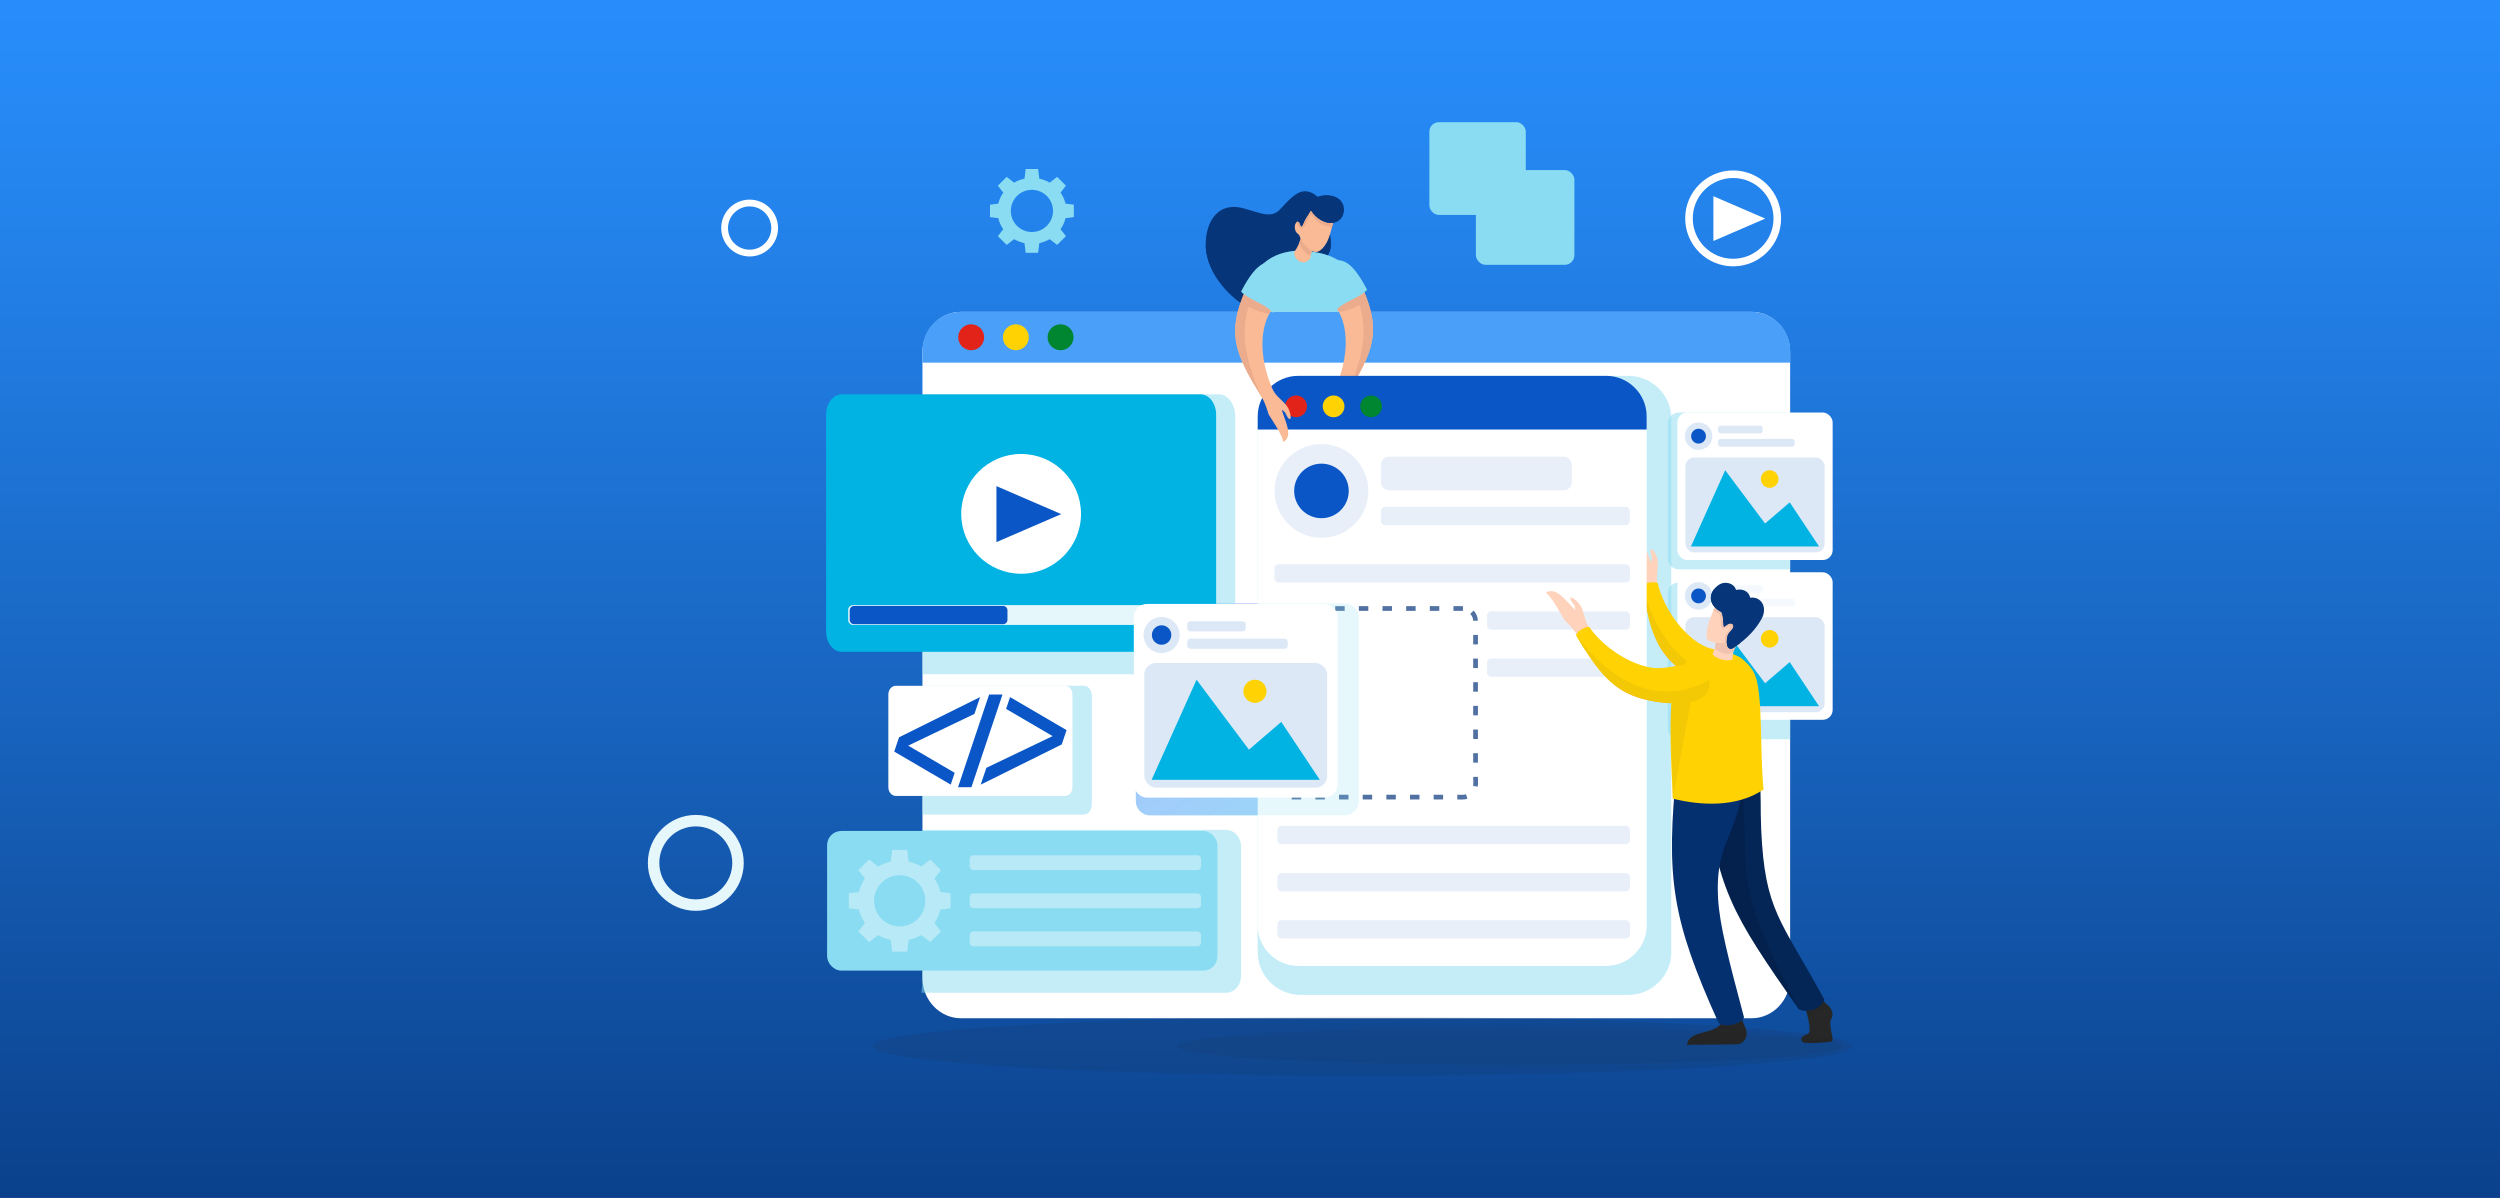 <svg viewBox="0 0 960 460" xmlns="http://www.w3.org/2000/svg" xmlns:xlink="http://www.w3.org/1999/xlink"><rect x="0" y="0" width="960" height="460" fill="#808080" stroke="none"/><linearGradient id="a" gradientUnits="userSpaceOnUse" x1="480" x2="480" y1="-21.379" y2="524.562"><stop offset="0" stop-color="#2990ff"/><stop offset=".179" stop-color="#2484ed"/><stop offset=".537" stop-color="#1864bf"/><stop offset="1" stop-color="#06357a"/></linearGradient><linearGradient id="b" gradientUnits="userSpaceOnUse" x1="457.026" x2="504.411" y1="232.751" y2="318.358"><stop offset="0" stop-color="#6d6afe"/><stop offset="1" stop-color="#3fb0f7"/></linearGradient><linearGradient id="c" gradientUnits="userSpaceOnUse" x1="638.124" x2="643.816" y1="248.685" y2="242.716"><stop offset="0" stop-color="#ff8a78"/><stop offset="1" stop-color="#ffa799"/></linearGradient><linearGradient id="d" x1="620.622" x2="624.367" xlink:href="#c" y1="263.89" y2="254.528"/><path d="m-10.903-12.506h981.807v485.011h-981.807z" fill="url(#a)"/><path d="m506.19 75.77c-4.151-3.744-7.369-2.475-10.468.337-3.25 2.949-4.107 4.728-5.932 5.62-3.091 1.51-5.928.005-12.199-1.705-11.056-3.015-15.137 6.966-14.531 15.305.719 9.889 9.294 19.318 17.273 23.348 9.868 4.984 14.701 1.136 17.032-4.742 1.536-3.875 1.109-6.92 1.956-8.351 3.438-5.807 8.396-1.975 11.208-8.89 1.567-3.855-1.193-7.884.932-12.693 7.568-7.412-.969-10.255-5.271-8.227z" fill="#06357a" fill-rule="evenodd"/><path d="m463.004 94.066c.007.422.025.843.055 1.26.719 9.889 9.294 19.318 17.273 23.348 9.868 4.984 14.701 1.136 17.032-4.742 1.536-3.875 1.109-6.92 1.956-8.351 3.438-5.807 8.396-1.975 11.208-8.89 1.567-3.855-1.193-7.884.932-12.693.147-.145.286-.287.422-.427-2.618-.167-5.621-1.79-8.548-4.732-1.577 1.795-2.311 4.117-3.292 6.319-1.825-2.099-3.075-.651-4.079 1.735-1.456 3.459-1.863 4.24-3.231 4.406-8.552 1.041-9.408 1.523-17.655 6.384-5.923 3.49-8.012 1.546-12.074-3.615z" fill="#06357a" fill-rule="evenodd"/><path d="m525.574 124.294c-.55-6.096-1.997-11.933-4.809-17.126-4.709-8.696-13.35-10.244-19.162-10.82-6.237-.619-15.041 1.198-19.189 8.263-2.013 3.43-3.461 11.828-3.424 17.127l46.584 2.555z" fill="#8adcf2" fill-rule="evenodd"/><path d="m525.574 124.294c-.55-6.097-1.997-11.933-4.81-17.126-1.202-2.219-2.661-3.972-4.262-5.363l-7.917 4.199c-1.721 4.328-1.294 7.575-.069 11.623-6.74.346-9.612.308-14.184-.553 1.421-4.684 1.801-7.737.484-12.8l-6.849 2.007s-3.806 2.214-4.567 2.629c-.293.16-1.311-.09-2.497-.52-1.186 4.027-1.941 9.504-1.914 13.349l46.584 2.555z" fill="#8adcf2" fill-rule="evenodd" opacity=".5"/><path d="m369.017 119.752h303.603c8.137 0 14.795 6.959 14.795 15.462v240.335c0 8.503-6.659 15.462-14.795 15.462h-303.603c-8.136 0-14.795-6.958-14.795-15.462v-240.335c0-8.504 6.657-15.462 14.795-15.462z" fill="#fff" fill-rule="evenodd"/><path d="m369.017 119.752h303.603c8.137 0 14.795 6.659 14.795 14.795v4.719h-333.192v-4.719c0-8.137 6.657-14.795 14.795-14.795z" fill="#4a9ff8" fill-rule="evenodd"/><path d="m372.936 124.528c2.751 0 4.981 2.23 4.981 4.981s-2.23 4.982-4.981 4.982-4.982-2.23-4.982-4.982 2.23-4.981 4.982-4.981z" fill="#e2231a" fill-rule="evenodd"/><path d="m390.094 124.528c2.752 0 4.982 2.23 4.982 4.981s-2.23 4.982-4.982 4.982-4.981-2.23-4.981-4.982 2.23-4.981 4.981-4.981z" fill="#ffd204" fill-rule="evenodd"/><path d="m407.254 124.528c2.751 0 4.982 2.23 4.982 4.981s-2.23 4.982-4.982 4.982-4.982-2.23-4.982-4.982 2.23-4.981 4.982-4.981z" fill="#008531" fill-rule="evenodd"/><path d="m644.796 223.641h42.619v60.234h-42.619c-2.382 0-4.33-1.797-4.33-3.993v-52.246c0-2.198 1.949-3.995 4.33-3.995z" fill="#8adcf2" fill-rule="evenodd" opacity=".5"/><path d="m644.796 158.406h42.619v60.235h-42.619c-2.382 0-4.33-1.797-4.33-3.994v-52.246c0-2.197 1.949-3.994 4.33-3.994z" fill="#8adcf2" fill-rule="evenodd" opacity=".5"/><rect fill="#fff" height="56.647" rx="3.794" width="59.629" x="644.11" y="219.756"/><path d="m652.24 223.55c2.919 0 5.285 2.366 5.285 5.285s-2.366 5.285-5.285 5.285-5.285-2.366-5.285-5.285 2.366-5.285 5.285-5.285z" fill="#8eb1e5" fill-rule="evenodd" opacity=".3"/><path d="m652.24 225.99c1.572 0 2.846 1.274 2.846 2.846s-1.274 2.845-2.846 2.845-2.845-1.274-2.845-2.845 1.274-2.846 2.845-2.846z" fill="#0a56c6" fill-rule="evenodd"/><g fill="#8eb1e5" opacity=".3"><rect height="2.981" opacity=".3" rx=".982" width="17.147" x="659.727" y="224.804"/><path d="m660.71 229.885h27.475c.542 0 .982.44.982.982v1.017c0 .542-.44.982-.982.982h-27.475c-.542 0-.983-.44-.983-.983v-1.016c0-.542.44-.983.983-.983z" opacity=".3"/></g><rect fill="#8eb1e5" height="36.478" opacity=".3" rx="3.404" width="53.495" x="647.176" y="237.011"/><path d="m662.471 241.913 15.314 20.464 9.465-8.128 11.269 16.936h-49.194z" fill="#00b3e3" fill-rule="evenodd"/><circle cx="679.546" cy="245.301" fill="#ffd204" r="3.388"/><rect fill="#fff" height="56.647" rx="3.794" width="59.629" x="644.11" y="158.406"/><path d="m652.24 162.201c2.919 0 5.285 2.366 5.285 5.285s-2.366 5.285-5.285 5.285-5.285-2.366-5.285-5.285 2.366-5.285 5.285-5.285z" fill="#8eb1e5" fill-rule="evenodd" opacity=".3"/><path d="m652.24 164.641c1.572 0 2.846 1.274 2.846 2.846s-1.274 2.845-2.846 2.845-2.845-1.274-2.845-2.845 1.274-2.846 2.845-2.846z" fill="#0a56c6" fill-rule="evenodd"/><rect fill="#8eb1e5" height="2.981" opacity=".3" rx=".982" width="17.147" x="659.727" y="163.454"/><path d="m660.71 168.536h27.475c.542 0 .982.44.982.982v1.017c0 .542-.44.983-.983.983h-27.475c-.542 0-.982-.44-.982-.982v-1.017c0-.542.44-.982.982-.982z" fill="#8eb1e5" opacity=".3"/><rect fill="#8eb1e5" height="36.478" opacity=".3" rx="3.404" width="53.495" x="647.176" y="175.661"/><path d="m662.471 180.564 15.314 20.463 9.465-8.127 11.269 16.936h-49.194z" fill="#00b3e3" fill-rule="evenodd"/><circle cx="679.546" cy="183.952" fill="#ffd204" r="3.388"/><path d="m441.614 231.742h74.74c3.007 0 5.449 2.442 5.449 5.449v70.458c0 3.007-2.442 5.449-5.449 5.449h-74.739c-3.008 0-5.45-2.442-5.45-5.45v-70.457c0-3.008 2.442-5.449 5.449-5.449z" fill="url(#b)" opacity=".5"/><path d="m499.501 144.324h125.733c9.099 0 16.543 7.351 16.543 16.323v205.083c0 8.973-7.45 16.323-16.543 16.323h-125.733c-9.093 0-16.542-7.345-16.542-16.323v-205.083c0-8.978 7.444-16.323 16.542-16.323z" fill="#8adcf2" fill-rule="evenodd" opacity=".5"/><path d="m354.222 151.424h113.829c3.462 0 6.294 3.809 6.294 8.449v90.574c0 4.641-2.837 8.449-6.294 8.449h-113.829v-107.471z" fill="#8adcf2" fill-rule="evenodd" opacity=".5"/><path d="m354.222 263.324h62.046c1.649 0 2.999 1.754 2.999 3.89v41.695c0 2.136-1.352 3.89-2.999 3.89h-62.046z" fill="#8adcf2" fill-rule="evenodd" opacity=".5"/><path d="m354.222 318.675h116.565c3.173 0 5.768 2.86 5.768 6.353v49.839c0 3.493-2.596 6.353-5.768 6.353h-116.977c.266-1.758.412-3.672.412-5.672v-56.874z" fill="#8adcf2" fill-rule="evenodd" opacity=".5"/><path d="m499.606 91.35c-.884 2.564-1.153 3.267-2.658 5.524-.199 2.769 3.783 5.823 6.272 2.197.039-1.336.342-2.169.727-3.15l-1.429-2.586-2.912-1.986z" fill="#faba95" fill-rule="evenodd"/><path d="m499.606 91.35c-.259.752-.466 1.344-.666 1.862.262 1.695 2.21 4.505 4.368 4.861.124-.805.36-1.439.639-2.151l-1.429-2.586z" fill="#eaac8c" fill-rule="evenodd"/><path d="m511.996 85.146c-1.107 4.173-1.687 7.692-4.225 10.306-2.174 2.239-3.992 1.306-5.625-.349-1.667-1.688-2.513-2.685-3.281-4.875-.401-.441-.955-.668-1.311-1.429-.529-1.134-.543-2.832.471-3.58.452-.332 1.062.234 1.257 1.226.243 1.241.941.355 1.21-.38.742-2.023 1.732-3.101 2.868-5.076 2.229 2.307 5.201 5.316 8.636 4.156z" fill="#faba95" fill-rule="evenodd"/><path d="m511.996 85.146c-.173.654-.334 1.292-.491 1.913-3.128.062-5.85-1.54-8.084-4.873-1.298 1.638-1.457 3.238-2.312 4.431-.698.974-1.332 1.294-1.903.836-.806-.647-.458-1.225-1.497-1.932.092-.112.197-.213.316-.301.452-.332 1.062.234 1.257 1.226.243 1.241.941.355 1.21-.38.742-2.023 1.732-3.101 2.868-5.076 2.229 2.307 5.201 5.316 8.636 4.156z" fill="#eaac8c" fill-rule="evenodd"/><path d="m509.873 85.493c-3.279-.562-7.457-4.206-6.524-7.271.857-2.817 4.679-3.588 7.565-3.144 7.912 1.217 6.146 11.646-1.04 10.414z" fill="#06357a" fill-rule="evenodd"/><path d="m509.873 85.493c-3.015-.517-6.79-3.64-6.653-6.522.038-.045.075-.089.114-.133 4.493 4.516 9.165 5.925 12.35 3.728-.831 1.977-2.865 3.432-5.811 2.927z" fill="#06357a" fill-rule="evenodd"/><path d="m512.685 117.535c5.384 7.071 5.04 18.438 1.266 28.58-1.42 3.815-2.045 4.53-4.238 6.618-2.334 2.223-3.039 3.119-3.607 5.439-.601 2.456.297 2.734 1.317.819.398-.747.284-1.328 1.941-2.309-1.268 4.243-4.547 10.032-.636 12.367.077-.411.251-1.47 1.6-3.984 1.348-2.513 3.948-6.352 4.043-6.61.78-2.118 1.08-4.006 2.753-6.744 10.146-16.596 13.496-24.235 6.184-40.9l-7.981 1.829-2.641 4.896z" fill="#faba95" fill-rule="evenodd"/><path d="m512.685 117.535c.555.729 1.049 1.503 1.485 2.317 3.45-.667 5.613-1.48 7.942-2.727 3.386 11.27.686 21.581-4.988 34.586 10.147-16.597 13.496-24.235 6.184-40.9l-7.981 1.828-2.641 4.896z" fill="#eaac8c" fill-rule="evenodd"/><path d="m512.627 119.461c3.499-3.837 8.904-4.716 12.355-8.161-6.496-12.503-10.622-12.777-16.268-9.779-3.193 1.695-6.278 5.104 3.913 17.94z" fill="#8adcf2" fill-rule="evenodd"/><path d="m323.226 151.424h137.769c3.3 0 6 3.503 6 7.772v83.316c0 4.269-2.705 7.772-6 7.772h-137.769c-3.296 0-6-3.498-6-7.772v-83.316c0-4.275 2.7-7.772 6-7.772z" fill="#00b3e3" fill-rule="evenodd"/><path d="m392.11 174.322c12.701 0 22.998 10.297 22.998 22.998s-10.296 22.998-22.998 22.998-22.998-10.297-22.998-22.998 10.297-22.998 22.998-22.998z" fill="#fff" fill-rule="evenodd"/><path d="m382.631 186.674 24.881 10.744-24.881 10.744z" fill="#0a56c6" fill-rule="evenodd"/><rect fill="#e6f7fc" height="7.6" rx="1.796" width="132.808" x="325.707" y="232.382"/><path d="m327.952 232.677h57.251c.917 0 1.666.749 1.666 1.658v3.697c0 .907-.753 1.657-1.666 1.657h-57.251c-.912 0-1.666-.745-1.666-1.657v-3.697c0-.912.75-1.658 1.666-1.658z" fill="#0a56c6" fill-rule="evenodd"/><path d="m343.958 263.351h65.029c1.558 0 2.832 1.498 2.832 3.324v35.631c0 1.826-1.277 3.324-2.832 3.324h-65.029c-1.556 0-2.832-1.495-2.832-3.324v-35.631c0-1.828 1.275-3.324 2.832-3.324z" fill="#fff" fill-rule="evenodd"/><path d="m404.198 282.661-17.855-10.439 1.522-4.537 21.692 12.683-1.843 5.494-31.099 15.434v-.062l2.143-6.39z" fill="#0a56c6" fill-rule="evenodd"/><path d="m367.882 302.293 11.938-35.601 5.141-.003-11.939 35.604z" fill="#0a56c6" fill-rule="evenodd"/><path d="m348.747 286.32 17.855 10.439-1.522 4.537-21.692-12.683 1.843-5.494 31.099-15.434v.062l-2.143 6.39z" fill="#0a56c6" fill-rule="evenodd"/><path d="m658.244 249.723c-9.2-1.992-16.741-11.384-20.676-22.149-1.48-4.049-1.469-5.056-1.138-8.245.351-3.395.303-4.602-.836-6.862-1.205-2.391-2.119-1.998-1.624.246.193.875.684 1.265.025 3.194-1.896-4.29-3.237-11.208-7.993-10.398.221.384.809 1.357 1.451 4.309s1.189 7.832 1.29 8.105c.828 2.242 1.885 3.969 2.42 7.325 3.242 20.346 5.798 28.803 23.149 37.197l5.172-6.962z" fill="#ffd2bb" fill-rule="evenodd"/><path d="m658.245 249.723c-.948-.205-1.879-.489-2.79-.845-2.32 2.91-3.502 5.053-4.521 7.659-10.479-6.749-15.396-16.911-19.77-31.289 3.242 20.347 5.798 28.803 23.149 37.197l5.171-6.962-1.24-5.76z" fill="url(#c)" fill-rule="evenodd"/><path d="m648.541 244.01c-5.927-5.366-10.478-13.238-11.922-19.972-.409-.769-4.875-.645-5.948 1.024 2.162 13.566 4.392 21.922 10.596 28.481 4.488 4.744 12.632 9.735 19.781 11.387 5.609 1.297 9.487.046 10.718-5.009.416-1.706-.458-6.221-4.686-8.034-7.67-3.289-11.065-1.111-18.539-7.877z" fill="#ffd204" fill-rule="evenodd"/><path d="m630.671 225.062c2.162 13.566 4.392 21.922 10.596 28.481 4.488 4.744 12.632 9.735 19.781 11.387 5.609 1.297 9.487.046 10.718-5.009-19.346 2.754-34.289-9.905-41.095-34.859z" fill="#e8bf04" fill-rule="evenodd" opacity=".5"/><path d="m498.517 145.082h118.248c8.557 0 15.558 6.982 15.558 15.506v194.815c0 8.524-7.006 15.506-15.558 15.506h-118.248c-8.551 0-15.558-6.977-15.558-15.506v-194.815c0-8.529 7.001-15.506 15.558-15.506z" fill="#fff" fill-rule="evenodd"/><path d="m498.517 144.324h118.248c8.557 0 15.558 7.001 15.558 15.558v5.064h-149.364v-5.064c0-8.557 7.001-15.558 15.558-15.558z" fill="#0a56c6" fill-rule="evenodd"/><path d="m507.436 170.511c9.943 0 18.003 8.061 18.003 18.004s-8.06 18.004-18.003 18.004-18.004-8.06-18.004-18.004 8.06-18.004 18.004-18.004z" fill="#8eb1e5" fill-rule="evenodd" opacity=".2"/><path d="m507.436 178.04c5.785 0 10.474 4.69 10.474 10.475s-4.689 10.475-10.474 10.475-10.475-4.69-10.475-10.475 4.69-10.475 10.475-10.475z" fill="#0a56c6" fill-rule="evenodd"/><rect fill="#8eb1e5" height="12.915" opacity=".2" rx="3.052" width="73.305" x="530.266" y="175.351"/><path d="m531.93 194.64h92.256c.918 0 1.663.745 1.663 1.663v3.712c0 .918-.746 1.664-1.664 1.664h-92.256c-.918 0-1.663-.745-1.663-1.663v-3.712c0-.918.745-1.663 1.663-1.663z" fill="#8eb1e5" opacity=".2"/><rect fill="#8eb1e5" height="7.039" opacity=".2" rx="1.663" width="136.551" x="489.365" y="216.647"/><path d="m572.682 234.761h51.571c.918 0 1.663.745 1.663 1.663v3.713c0 .918-.745 1.663-1.663 1.663h-51.57c-.918 0-1.664-.746-1.664-1.664v-3.712c0-.918.745-1.663 1.663-1.663z" fill="#8eb1e5" opacity=".2"/><path d="m572.682 252.876h51.571c.918 0 1.663.745 1.663 1.663v3.713c0 .918-.745 1.664-1.664 1.664h-51.57c-.918 0-1.664-.746-1.664-1.664v-3.712c0-.918.745-1.663 1.663-1.663z" fill="#8eb1e5" opacity=".2"/><path d="m497.691 151.857c2.31 0 4.183 1.873 4.183 4.183s-1.873 4.182-4.183 4.182-4.182-1.873-4.182-4.182 1.873-4.183 4.182-4.183z" fill="#e2231a" fill-rule="evenodd"/><path d="m512.097 151.857c2.31 0 4.183 1.873 4.183 4.183s-1.873 4.182-4.183 4.182-4.182-1.873-4.182-4.182 1.873-4.183 4.182-4.183z" fill="#ffd204" fill-rule="evenodd"/><path d="m526.504 151.857c2.31 0 4.182 1.873 4.182 4.183s-1.873 4.182-4.182 4.182-4.183-1.873-4.183-4.182 1.873-4.183 4.183-4.183z" fill="#008531" fill-rule="evenodd"/><path d="m492.157 317.139h132.096c.918 0 1.663.745 1.663 1.663v3.712c0 .918-.745 1.664-1.664 1.664h-132.096c-.918 0-1.663-.745-1.663-1.663v-3.712c0-.918.746-1.664 1.664-1.664z" fill="#8eb1e5" opacity=".2"/><rect fill="#8eb1e5" height="7.039" opacity=".2" rx="1.663" width="135.423" x="490.493" y="335.254"/><rect fill="#8eb1e5" height="7.039" opacity=".2" rx="1.663" width="135.423" x="490.493" y="353.368"/><path d="m558.13 234.565v-1.816h3.633v1.816zm6.433 1.176c.668.668 1.142 1.694 1.142 2.645l1.815-.053c-.091-1.498-.593-2.798-1.667-3.871zm1.143 8.068h1.816v3.633h-1.816zm0 9.082h1.816v3.633h-1.816zm0 9.082h1.816v3.633h-1.816zm0 9.082h1.816v3.633h-1.816zm0 9.083h1.816v3.633h-1.816zm0 9.082h1.816v3.633h-1.816zm0 9.082h1.816c0 1.107.11 2.577-.06 3.766l-1.796-.27c.17-1.074.039-2.505.039-3.496zm-2.765 6.7c-1.057.317-2.279.181-3.34.181v1.817c1.326 0 2.611.117 3.881-.264zm-8.788.181v1.817h-3.633v-1.817zm-9.083 0v1.817h-3.633v-1.817zm-9.082 0v1.817h-3.633v-1.817zm-9.082 0v1.817h-3.633v-1.817zm-9.082 0v1.817h-3.633v-1.817zm-9.082 0v1.817h-3.633v-1.817zm-9.083 0v1.817h-3.633v-1.817zm-7.66-1.676c-.473-.697-.723-1.42-.723-2.268v-.658h-1.816v.658c0 1.232.365 2.298 1.053 3.312zm-.723-8.375h-1.816v-3.633h1.816zm0-9.082h-1.816v-3.633h1.816zm0-9.082h-1.816v-3.633h1.816zm0-9.083h-1.816v-3.633h1.816zm0-9.082h-1.816v-3.633h1.816zm0-9.082h-1.816v-3.633h1.816zm0-9.082h-1.816v-2.13c0-.594.093-1.197.277-1.762l1.726.567c-.123.399-.186.776-.186 1.195v2.13zm3.399-6.036c1.13-.141 2.404-.037 3.512-.037v-1.816c-1.174 0-2.539-.098-3.75.053zm8.961-.038v-1.816h3.633v1.816zm9.082 0v-1.816h3.633v1.816zm9.083 0v-1.816h3.633v1.816zm9.082 0v-1.816h3.633v1.816zm9.082 0v-1.816h3.633v1.816zm9.082 0v-1.816h3.633v1.816z" fill="#06357a" fill-rule="evenodd" opacity=".7"/><path d="m441.614 231.742h74.74c3.007 0 5.449 2.442 5.449 5.449v70.458c0 3.007-2.442 5.449-5.449 5.449h-74.739c-3.008 0-5.45-2.442-5.45-5.45v-70.457c0-3.008 2.442-5.449 5.449-5.449z" fill="#8adcf2" opacity=".2"/><rect fill="#fff" height="74.352" rx="4.98" width="78.266" x="435.382" y="231.928"/><path d="m446.055 236.908c3.831 0 6.937 3.106 6.937 6.937s-3.106 6.937-6.937 6.937-6.937-3.106-6.937-6.937 3.106-6.937 6.937-6.937z" fill="#8eb1e5" fill-rule="evenodd" opacity=".3"/><circle cx="446.055" cy="243.845" fill="#0a56c6" r="3.735"/><path d="m457.171 238.554h19.927c.712 0 1.29.578 1.29 1.29v1.334c0 .712-.578 1.289-1.289 1.289h-19.928c-.712 0-1.289-.578-1.289-1.289v-1.334c0-.712.578-1.289 1.289-1.289z" fill="#8eb1e5" opacity=".3"/><path d="m457.172 245.224h36.062c.712 0 1.289.578 1.289 1.289v1.335c0 .712-.578 1.289-1.289 1.289h-36.063c-.712 0-1.289-.578-1.289-1.289v-1.334c0-.712.578-1.29 1.29-1.29z" fill="#8eb1e5" opacity=".3"/><rect fill="#8eb1e5" height="47.88" opacity=".3" rx="4.468" width="70.215" x="439.408" y="254.576"/><path d="m459.482 261.011 20.101 26.859 12.423-10.667 14.792 22.229h-64.57z" fill="#00b3e3" fill-rule="evenodd"/><path d="m481.895 261.011c2.456 0 4.447 1.991 4.447 4.447s-1.991 4.447-4.447 4.447-4.447-1.991-4.447-4.447 1.991-4.447 4.447-4.447z" fill="#ffd204" fill-rule="evenodd"/><rect fill="#8adcf2" height="53.625" rx="5.447" width="149.887" x="317.605" y="319.087"/><path d="m348.934 330.885-.561-4.514h-5.788l-.561 4.514c-1.732.364-3.36.997-4.833 1.85l-3.475-2.69-4.092 4.093 2.503 3.233c-1.075 1.541-1.867 3.277-2.305 5.142l-3.872.493v5.788l3.872.493c.438 1.865 1.23 3.602 2.305 5.142l-2.503 3.233 4.092 4.093 3.475-2.69c1.473.853 3.101 1.486 4.833 1.85l.561 4.514h5.788l.561-4.514c1.732-.364 3.36-.997 4.833-1.85l3.475 2.69 4.093-4.093-2.503-3.233c1.075-1.541 1.867-3.277 2.305-5.142l3.872-.493v-5.788l-3.872-.493c-.438-1.865-1.23-3.602-2.305-5.142l2.503-3.233-4.093-4.093-3.475 2.69c-1.472-.853-3.1-1.486-4.833-1.85zm-3.455 5.183c5.43 0 9.831 4.402 9.831 9.831s-4.402 9.831-9.831 9.831-9.831-4.402-9.831-9.831 4.402-9.831 9.831-9.831z" fill="#e6f7fc" fill-rule="evenodd" opacity=".5"/><path d="m373.704 328.425h86.153c.741 0 1.343.602 1.343 1.343v2.999c0 .742-.602 1.344-1.344 1.344h-86.153c-.742 0-1.344-.602-1.344-1.344v-2.998c0-.742.602-1.344 1.344-1.344z" fill="#e6f7fc" opacity=".5"/><path d="m373.703 343.057h86.154c.741 0 1.343.602 1.343 1.343v2.999c0 .742-.602 1.344-1.344 1.344h-86.153c-.742 0-1.344-.602-1.344-1.344v-2.998c0-.742.602-1.344 1.344-1.344z" fill="#e6f7fc" opacity=".5"/><path d="m373.703 357.689h86.154c.741 0 1.343.602 1.343 1.343v2.999c0 .742-.602 1.344-1.344 1.344h-86.153c-.742 0-1.344-.602-1.344-1.344v-2.998c0-.742.602-1.344 1.344-1.344z" fill="#e6f7fc" opacity=".5"/><g fill-rule="evenodd"><path d="m488.856 118.223c-5.384 7.071-5.04 18.438-1.266 28.58 1.42 3.815 2.045 4.53 4.238 6.618 2.334 2.223 3.039 3.118 3.607 5.44.601 2.456-.297 2.734-1.317.819-.398-.746-.284-1.328-1.941-2.309 1.269 4.243 4.547 10.032.636 12.367-.077-.411-.251-1.471-1.6-3.984s-3.948-6.352-4.043-6.61c-.78-2.118-1.08-4.005-2.753-6.744-10.146-16.596-13.496-24.235-6.183-40.9l7.981 1.829 2.641 4.895z" fill="#faba95"/><path d="m488.856 118.223c-.555.729-1.049 1.503-1.485 2.317-3.45-.667-5.613-1.48-7.942-2.727-3.386 11.27-.686 21.581 4.988 34.586-10.146-16.597-13.496-24.235-6.183-40.9l7.981 1.828z" fill="#eaac8c"/><path d="m488.914 120.149c-3.499-3.837-8.904-4.716-12.355-8.16 6.496-12.503 10.622-12.777 16.268-9.779 3.193 1.695 6.278 5.104-3.913 17.94z" fill="#8adcf2"/><path d="m668.931 391.284c.388 1.932 1.567 3.407 1.753 4.827.32 2.445-1.089 4.902-3.981 4.927l-18.918.168c1.002-6.463 11.115-2.88 14.511-10.046l4.403.248 2.233-.124z" fill="#272727"/><path d="m668.931 391.284c.109.752.839 2.389 1.072 2.935-1.772 1.23-8.737 2.269-10.31.113.765-.664 2.02-1.812 2.533-2.896l4.472-.029 2.233-.124z" fill="#272727" opacity=".5"/><path d="m692.889 385.734c.826 2.894 2.122 7.065 2 10.027-.077 1.878-1.987 1.132-3.039 2.75-.398.613-.011 1.781 1.17 1.915 2.404.272 7.859-.13 9.705-.371 1.94-.253.567-1.873.173-6.122-.09-.968-.146-1.843.209-2.446.697-1.182.807-2.326.087-3.883-.81-1.752-2.476-2.077-3.864-4.274l-6.441 2.405z" fill="#272727"/><path d="m693.137 386.168c.352 1.233.833 3.052 1.17 4.465 3.299-1.003 6.499-2.208 7.676-4.513-.464-.428-2.209-2.087-2.653-2.791l-6.193 2.838z" fill="#272727" opacity=".5"/><path d="m675.695 297.117c.61 7.241.273 13.954.594 21.194 1.41 31.744 7.477 34.594 24.315 65.625-2.111 4.246-6.804 4.888-9.819 3.721-26.449-38.028-30.408-44.293-37.415-88.68l22.324-1.861z" fill="#042657"/><path d="m669.235 301.045c.61 7.241.739 23.256 1.06 30.496.916 20.657 13.945 41.401 19.845 55.161-26.449-38.028-29.762-43.336-36.769-87.723l15.864 2.067z" fill="#031d43" opacity=".5"/><path d="m643.966 294.013c-4.42 43.053-2.127 58.631 15.917 98.705 1.965 2.045 8.778.76 9.819-2.067-5.992-22.439-9.361-35.515-9.947-45.487-1.389-23.66 9.058-24.12 9.741-49.393l-25.529-1.758z" fill="#05306f"/><path d="m642.388 262.616c-1.526 14.417-.784 28.213-.023 44.056 10.106 2.569 24.38 3.62 34.831-3.514-1.525-15.596-.117-37.529-3.513-44.507-5.581-11.465-25.709-13.013-31.294 3.965z" fill="#ffd204"/><path d="m642.906 260.644c-2.671 13.897-.479 31.609-.541 46.028l8.748-47.501z" fill="#e8bf04" opacity=".5"/><path d="m658.819 246.333c.085 1.587-.697 3.746-1.185 4.792.725 1.356 4.344 3.011 7.592 2.261.16-2.93.647-4.548 2.369-6.731l-3.446-1.723-3.015-.431-2.316 1.831z" fill="#ffd2bb"/><path d="m658.819 246.333c.038.718-.1 1.552-.309 2.347.447 1.295 5.361 3.907 7.216 1.372.351-1.169.924-2.198 1.87-3.397l-3.446-1.723-3.015-.431-2.316 1.831z" fill="#efc3af"/><path d="m658.657 232.656c-1.558 3.875-3.074 6.879-3.348 10.873-.14 2.042.458 2.64 2.375 2.985 3.469.624 6.155.759 7.704-.88l2.854-4.2-2.046-7.377-3.823-1.4h-3.716z" fill="#ffd2bb"/><path d="m658.657 232.656c-.232.576-.462 1.132-.688 1.676.688.656 1.773 1.301 2.407 1.614.923 1.945-.113 4.724 1.019 5.334.493.266 1.188.018 1.68-.363 1.91-1.479 1.571.157.365 1.622-1.042 1.266-1.383 1.927-1.066 4.374 1.244-.107 2.262-.485 3.012-1.28l2.854-4.2-2.046-7.377-3.823-1.4h-3.716z" fill="#efc3af"/><path d="m676.389 237.747c2.572-4.547-.151-8.838-4.328-8.228-.551-2.765-3.199-3.475-5.433-2.996-.805-2.738-4.269-3.36-6.311-2.128-3.961 2.39-5.212 7.573.749 10.664.88 2.214.521 3.23.869 5.507.063.411.975-.65 1.875-1.046.611-.269 1.398-.139 1.656.318.855 1.515-1.285 2.398-1.981 4.06-.289.692-.564 2.473-.283 3.776.27 1.252 1.219 1.91 2.429 1.108 5.809-3.852 8.789-7.554 10.758-11.036z" fill="#06357a"/><path d="m658.25 226.19c-2.102 2.646-1.913 6.416 2.816 8.868.88 2.214.521 3.229.869 5.507.063.411.975-.651 1.875-1.047.611-.269 1.398-.138 1.656.318.855 1.515-1.285 2.398-1.981 4.06-.289.692-.564 2.473-.283 3.776.27 1.252 1.219 1.91 2.429 1.109.981-.651 1.882-1.297 2.71-1.939-1.329-.612-1.964-1.886-1.356-4.128.831-3.066 1.28-5.642-2.149-5.175-1.835.25-.52-1.222-1.961-4.539-1.956-1.107-4.362-2.4-4.625-6.812z" fill="#06357a"/><path d="m639.975 256.642c-9.281 1.573-19.775-4.339-27.432-12.867-2.88-3.208-3.244-4.146-4.124-7.23-.937-3.282-1.431-4.384-3.329-6.059-2.008-1.772-2.71-1.066-1.416.832.505.74 1.106.92 1.212 2.956-3.356-3.276-7.175-9.199-11.288-6.678.348.274 1.256.958 2.95 3.46 1.694 2.501 4.017 6.827 4.213 7.044 1.603 1.773 3.227 2.983 4.972 5.899 10.578 17.679 16.097 24.578 35.326 25.915l2.21-8.387-3.293-4.885z" fill="#ffd2bb"/><path d="m639.975 256.642c-.957.162-1.927.245-2.904.253-1.071 3.565-1.371 5.993-1.348 8.791-12.237-2.366-20.582-9.97-29.991-21.689 10.578 17.68 16.097 24.578 35.326 25.915l2.21-8.387-3.294-4.885z" fill="url(#d)"/><path d="m628.842 254.948c-7.498-2.775-14.65-8.39-18.496-14.103-.665-.561-4.765 1.214-5.14 3.163 7.053 11.788 12.232 18.716 20.431 22.495 5.931 2.734 15.347 4.337 22.597 3.211 5.689-.883 8.823-3.487 8.085-8.637-.249-1.739-2.739-5.604-7.338-5.714-8.344-.2-10.684 3.085-20.14-.415z" fill="#ffd204"/><path d="m605.206 244.008c7.053 11.788 12.232 18.716 20.431 22.495 5.931 2.734 15.347 4.337 22.597 3.211 5.689-.883 8.823-3.487 8.085-8.637-16.933 9.754-35.513 3.562-51.114-17.069z" fill="#e8bf04" opacity=".5"/><path d="m523.312 413.078c-103.78 0-187.911-5.071-187.911-11.326s84.13-11.326 187.911-11.326 187.911 5.071 187.911 11.326-84.13 11.326-187.911 11.326z" fill="#272727" opacity=".1"/><path d="m579.902 408.959c-70.674 0-127.967-3.227-127.967-7.207s57.293-7.207 127.967-7.207 127.967 3.227 127.967 7.207-57.293 7.207-127.967 7.207z" fill="#272727" opacity=".07"/><path d="m399.098 68.614-.462-3.72h-4.77l-.462 3.72c-1.428.3-2.769.822-3.983 1.524l-2.864-2.217-3.372 3.373 2.063 2.664c-.885 1.27-1.539 2.701-1.9 4.238l-3.19.406v4.77l3.19.406c.361 1.537 1.014 2.968 1.9 4.238l-2.063 2.665 3.372 3.373 2.864-2.217c1.214.703 2.555 1.224 3.983 1.524l.462 3.72h4.77l.462-3.72c1.428-.3 2.769-.822 3.983-1.524l2.864 2.217 3.372-3.373-2.063-2.665c.886-1.27 1.539-2.701 1.9-4.238l3.19-.406v-4.77l-3.19-.406c-.361-1.537-1.014-2.968-1.9-4.238l2.063-2.664-3.372-3.373-2.864 2.217c-1.213-.703-2.555-1.224-3.983-1.524zm-2.846 4.271c4.474 0 8.102 3.627 8.102 8.102s-3.627 8.102-8.102 8.102-8.102-3.627-8.102-8.102 3.627-8.102 8.102-8.102z" fill="#8adcf2"/><path d="m665.529 65.448c10.169 0 18.412 8.243 18.412 18.412s-8.243 18.412-18.412 18.412-18.412-8.244-18.412-18.412 8.244-18.412 18.412-18.412zm-7.588 9.889v17.204l19.919-8.602zm7.588-6.981c-8.563 0-15.505 6.941-15.505 15.505s6.942 15.505 15.505 15.505 15.505-6.942 15.505-15.505-6.942-15.505-15.505-15.505z" fill="#fff"/></g><rect fill="#8adcf2" height="35.612" rx="3.617" width="37.021" x="548.883" y="46.922"/><rect fill="#8adcf2" height="36.391" rx="3.696" width="37.83" x="566.74" y="65.301"/><path d="m267.189 312.935c10.169 0 18.412 8.243 18.412 18.412s-8.243 18.412-18.412 18.412-18.412-8.244-18.412-18.412 8.244-18.412 18.412-18.412zm0 4.399c-7.739 0-14.013 6.273-14.013 14.013s6.274 14.013 14.013 14.013 14.013-6.274 14.013-14.013-6.274-14.013-14.013-14.013z" fill="#e6f7fc" fill-rule="evenodd"/><path d="m287.861 76.657c6.027 0 10.912 4.885 10.912 10.912s-4.886 10.912-10.912 10.912-10.912-4.885-10.912-10.912 4.886-10.912 10.912-10.912zm0 2.607c-4.586 0-8.305 3.718-8.305 8.305s3.718 8.305 8.305 8.305 8.305-3.718 8.305-8.305-3.718-8.305-8.305-8.305z" fill="#fff" fill-rule="evenodd"/></svg>